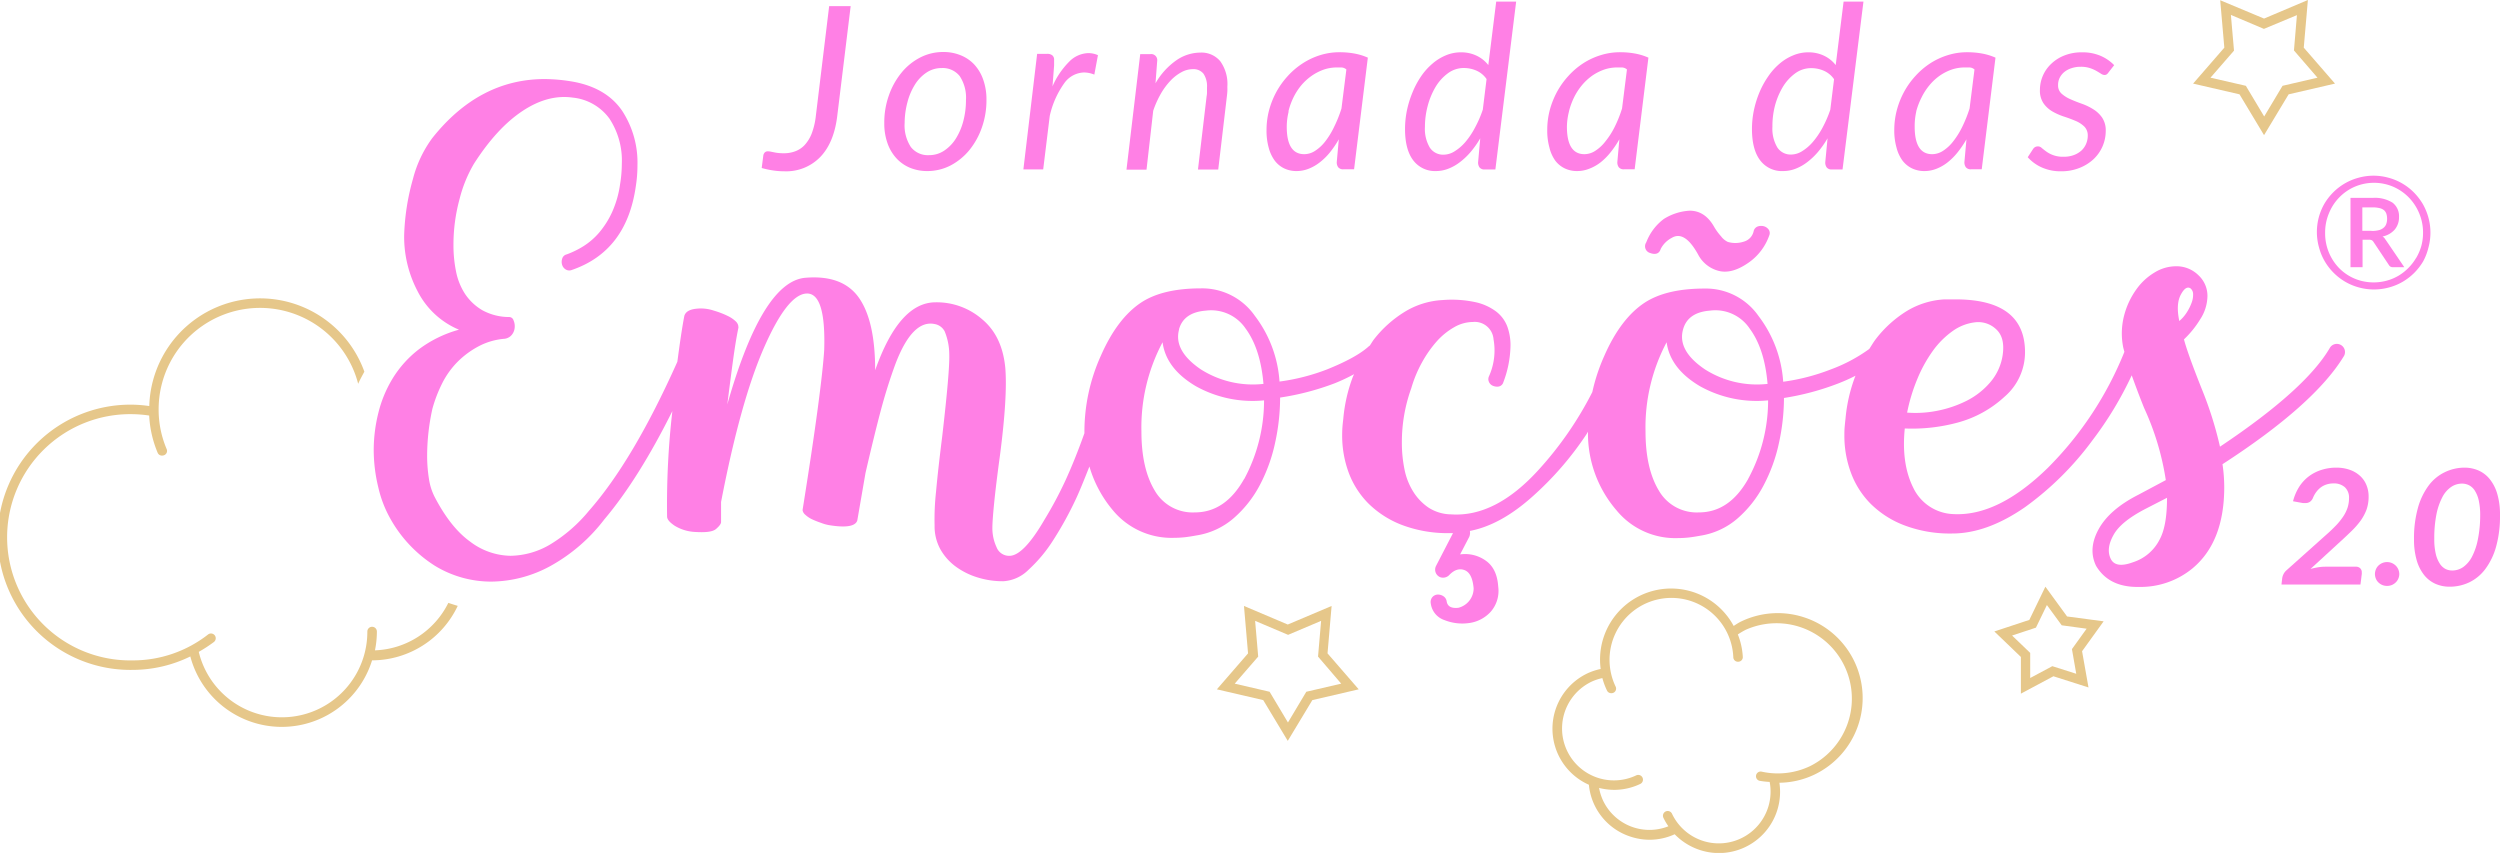 <svg xmlns="http://www.w3.org/2000/svg" viewBox="0 0 545.13 185.98"><g id="Camada_2" data-name="Camada 2"><g id="Camada_1-2" data-name="Camada 1"><path d="M97.76,131.46a18.62,18.62,0,0,1-16,10.35,20.51,20.51,0,0,0,.42-4.1,1,1,0,1,0-2.08,0,18.64,18.64,0,0,1-36.76,4.43,30.56,30.56,0,0,0,3.3-2.15,1,1,0,0,0-1.27-1.64A26.59,26.59,0,0,1,28.92,144a26.85,26.85,0,1,1,0-53.69,27.18,27.18,0,0,1,3.61.3,24,24,0,0,0,1.84,8.1,1,1,0,0,0,1,.63,1.15,1.15,0,0,0,.41-.08,1,1,0,0,0,.55-1.36,21.91,21.91,0,0,1-1.74-8.62,22.11,22.11,0,0,1,43.51-5.59c.39-.91.89-1.78,1.35-2.65a24.17,24.17,0,0,0-46.9,7.5,28.34,28.34,0,0,0-3.58-.3,28.92,28.92,0,1,0,0,57.83,28.62,28.62,0,0,0,12.53-2.93,20.62,20.62,0,0,0,39.63.85h0a20.72,20.72,0,0,0,18.68-11.88C99.1,131.9,98.43,131.68,97.76,131.46Z" style="fill:#e6c78a"></path><path d="M450.73,134.42,446,127.93l-3.5,7.24-7.63,2.52,5.79,5.56,0,8,7.09-3.79,7.65,2.44L454,142l4.7-6.52Zm2,12.5-5.22-1.66-4.82,2.58,0-5.47-3.95-3.79,5.2-1.72,2.39-4.93,3.23,4.42,5.43.74-3.2,4.45Z" style="fill:#e6c78a"></path><path d="M290.36,132.13l-9.56,4.05-9.55-4.05.89,10.34-6.8,7.84,10.11,2.35,5.35,8.89,5.36-8.89,10.11-2.35-6.8-7.84Zm2.09,16.94-7.61,1.77-4,6.7-4-6.7-7.61-1.77,5.12-5.9-.67-7.79,7.19,3.05,7.2-3.05-.67,7.79Z" style="fill:#e6c78a"></path><path d="M503.24,0l-9.56,4.05-9.56-4,.9,10.34-6.81,7.84,10.12,2.34,5.35,8.9,5.36-8.9,10.11-2.34-6.81-7.84Zm2.09,16.94-7.62,1.77-4,6.69-4-6.69L482,16.94l5.13-5.9-.68-7.79,7.2,3.05,7.2-3L500.2,11Z" style="fill:#e6c78a"></path><path d="M393.85,134.77a18.41,18.41,0,0,0-14.14.72c-.59.28-1.13.64-1.68,1a15.49,15.49,0,0,0-29,9.38,13.42,13.42,0,0,0-2.87.95,13.37,13.37,0,0,0,.3,24.3,13.19,13.19,0,0,0,8.78,11.21,13.44,13.44,0,0,0,4.5.78,13.24,13.24,0,0,0,5.43-1.2,13.46,13.46,0,0,0,9.63,4.1A13.34,13.34,0,0,0,388,170.68a18.25,18.25,0,0,0,7.6-1.76,18.51,18.51,0,0,0-1.74-34.15Zm.85,32.28a16.31,16.31,0,0,1-10.56,1.21,1,1,0,0,0-.44,2,17.94,17.94,0,0,0,2.18.24,11.29,11.29,0,0,1-21.3,6.93,1,1,0,0,0-1.87.89,12.15,12.15,0,0,0,1.09,1.85,11.19,11.19,0,0,1-14.27-5.65,11.37,11.37,0,0,1-.85-2.71,13.74,13.74,0,0,0,3.26.42,13.21,13.21,0,0,0,5.72-1.29,1,1,0,1,0-.88-1.87,11.31,11.31,0,1,1-9.71-20.44,11.17,11.17,0,0,1,2.33-.77,15.31,15.31,0,0,0,1,2.7,1,1,0,0,0,.93.59,1,1,0,0,0,.94-1.48,13.5,13.5,0,1,1,25.68-6.38,1,1,0,0,0,1.07,1,1,1,0,0,0,1-1.08,15.43,15.43,0,0,0-1.08-4.87,17.78,17.78,0,0,1,1.69-1,16.44,16.44,0,0,1,14.11,29.69Z" style="fill:#e6c78a"></path><path d="M171,37.35a10.33,10.33,0,0,0,7.89-3.15q3-3.14,3.69-9.05l2.91-23.81H180.8l-2.9,23.9A15.66,15.66,0,0,1,177,29.1a8.06,8.06,0,0,1-1.55,2.53A5.37,5.37,0,0,1,173.37,33a7,7,0,0,1-2.43.42,11.25,11.25,0,0,1-1.23-.06,8.87,8.87,0,0,1-.94-.15l-.74-.15a3.07,3.07,0,0,0-.57-.06.88.88,0,0,0-.73.28,1.22,1.22,0,0,0-.29.64l-.35,2.71a19,19,0,0,0,2.37.52A16.33,16.33,0,0,0,171,37.35Z" style="fill:#ff80e5"></path><path d="M195.49,34.54a8.38,8.38,0,0,0,2.95,2.05,9.86,9.86,0,0,0,3.78.71,11,11,0,0,0,5.07-1.23,13.28,13.28,0,0,0,4.09-3.35,16.26,16.26,0,0,0,2.72-4.92,17.79,17.79,0,0,0,1-6,12.92,12.92,0,0,0-.7-4.41,9.45,9.45,0,0,0-1.93-3.29,8.25,8.25,0,0,0-3-2.05,9.83,9.83,0,0,0-3.78-.71,10.91,10.91,0,0,0-5.08,1.22,12.87,12.87,0,0,0-4.07,3.33,16.29,16.29,0,0,0-2.72,4.92,17.6,17.6,0,0,0-1,6,12.89,12.89,0,0,0,.7,4.42A9.45,9.45,0,0,0,195.49,34.54Zm2.38-12.25a13.62,13.62,0,0,1,1.62-3.82A8.58,8.58,0,0,1,202,15.84a5.88,5.88,0,0,1,3.32-1,4.72,4.72,0,0,1,3.95,1.76,8.5,8.5,0,0,1,1.36,5.25,17.66,17.66,0,0,1-.57,4.52,13.71,13.71,0,0,1-1.61,3.81,8.71,8.71,0,0,1-2.54,2.65,5.82,5.82,0,0,1-3.3,1,4.69,4.69,0,0,1-4-1.78,8.57,8.57,0,0,1-1.35-5.25A17.66,17.66,0,0,1,197.87,22.29Z" style="fill:#ff80e5"></path><path d="M228.9,25.27a19.57,19.57,0,0,1,3.16-7.12,5.48,5.48,0,0,1,4.3-2.35,6.1,6.1,0,0,1,2.26.47l.79-4.24a5.2,5.2,0,0,0-2.08-.45,6.07,6.07,0,0,0-4.21,1.89,17.39,17.39,0,0,0-3.62,5.36l.35-4.57s0-.07,0-.17,0-.22,0-.35,0-.26,0-.38,0-.22,0-.29a1.2,1.2,0,0,0-.39-1,1.68,1.68,0,0,0-1.1-.33h-2.21l-3,25.2h4.32Z" style="fill:#ff80e5"></path><path d="M251.46,24.15a21,21,0,0,1,1.68-3.74,14.88,14.88,0,0,1,2.13-2.86,9.52,9.52,0,0,1,2.37-1.82,5.2,5.2,0,0,1,2.42-.65,2.8,2.8,0,0,1,2.37,1,4.9,4.9,0,0,1,.76,3c0,.28,0,.58,0,.88s0,.63-.08,1l-1.89,16h4.42l1.89-16c.05-.38.08-.74.1-1.09s0-.69,0-1a8.49,8.49,0,0,0-1.55-5.52,5.32,5.32,0,0,0-4.36-1.88,9.23,9.23,0,0,0-5.23,1.69,15.48,15.48,0,0,0-4.53,5l.37-4.87a1.32,1.32,0,0,0-1.49-1.49h-2.21l-3,25.2H250Z" style="fill:#ff80e5"></path><path d="M277.94,35A5.66,5.66,0,0,0,280,36.71a6.19,6.19,0,0,0,2.71.59,7.15,7.15,0,0,0,2.63-.5,9.58,9.58,0,0,0,2.43-1.39A13.29,13.29,0,0,0,290,33.22a21.18,21.18,0,0,0,1.93-2.85l-.45,5a1.84,1.84,0,0,0,.31,1.09,1.34,1.34,0,0,0,1.18.45h2.29l3-24.34a12.92,12.92,0,0,0-3-.91,17.9,17.9,0,0,0-3.14-.27,14.06,14.06,0,0,0-4.27.64A15.29,15.29,0,0,0,284,13.85a16.41,16.41,0,0,0-3.21,2.74,17.74,17.74,0,0,0-2.48,3.46,18.5,18.5,0,0,0-1.59,4,17.06,17.06,0,0,0-.55,4.35,13.6,13.6,0,0,0,.47,3.79A8.32,8.32,0,0,0,277.94,35Zm3-10.69a14.84,14.84,0,0,1,1.1-3.06,13.39,13.39,0,0,1,1.7-2.64A12,12,0,0,1,286,16.54a11,11,0,0,1,2.61-1.35,8.81,8.81,0,0,1,2.89-.48h1a1.73,1.73,0,0,1,1.08.44l-1.07,8.51a27.11,27.11,0,0,1-1.6,4A16.9,16.9,0,0,1,289,30.8a8.86,8.86,0,0,1-2.21,2.07,4.36,4.36,0,0,1-2.39.75q-3.83,0-3.82-6A13.82,13.82,0,0,1,281,24.31Z" style="fill:#ff80e5"></path><path d="M313.11,37.3a7.42,7.42,0,0,0,2.69-.51,10.11,10.11,0,0,0,2.56-1.45,14.89,14.89,0,0,0,2.35-2.24,21,21,0,0,0,2.06-2.94l-.47,5.25a1.84,1.84,0,0,0,.31,1.09,1.34,1.34,0,0,0,1.18.45h2.28L330.6.35h-4.35l-1.72,13.84a7.1,7.1,0,0,0-2.59-2.06,7.8,7.8,0,0,0-3.37-.72,8.43,8.43,0,0,0-3.33.67,10.82,10.82,0,0,0-2.94,1.84,13.76,13.76,0,0,0-2.46,2.77A18.6,18.6,0,0,0,308,20.15a21.82,21.82,0,0,0-1.21,3.9,20.18,20.18,0,0,0-.42,4.08q0,4.47,1.78,6.82A5.92,5.92,0,0,0,313.11,37.3Zm-1.82-14.12A16.29,16.29,0,0,1,313,19a10.18,10.18,0,0,1,2.69-3,5.79,5.79,0,0,1,3.54-1.17,6.82,6.82,0,0,1,2.66.55,5.25,5.25,0,0,1,2.26,1.86l-.82,6.66a24.37,24.37,0,0,1-1.71,3.94A17,17,0,0,1,319.5,31a10.06,10.06,0,0,1-2.33,2,4.58,4.58,0,0,1-2.4.73,3.47,3.47,0,0,1-3-1.55,8,8,0,0,1-1.06-4.51A17.73,17.73,0,0,1,311.29,23.18Z" style="fill:#ff80e5"></path><path d="M339.11,35a5.66,5.66,0,0,0,2.07,1.71,6.19,6.19,0,0,0,2.71.59,7.15,7.15,0,0,0,2.63-.5A9.58,9.58,0,0,0,349,35.41a13.29,13.29,0,0,0,2.18-2.19,21.18,21.18,0,0,0,1.93-2.85l-.45,5a1.84,1.84,0,0,0,.31,1.09,1.34,1.34,0,0,0,1.18.45h2.29l3-24.34a12.92,12.92,0,0,0-3-.91,17.9,17.9,0,0,0-3.14-.27,14.06,14.06,0,0,0-4.27.64,15.29,15.29,0,0,0-3.82,1.78,16.41,16.41,0,0,0-3.21,2.74,17.74,17.74,0,0,0-2.48,3.46,18.5,18.5,0,0,0-1.59,4,17.06,17.06,0,0,0-.55,4.35,13.6,13.6,0,0,0,.47,3.79A8.13,8.13,0,0,0,339.11,35Zm3-10.69a15.47,15.47,0,0,1,1.11-3.06,13.39,13.39,0,0,1,1.7-2.64,12,12,0,0,1,2.21-2.07,11,11,0,0,1,2.61-1.35,8.79,8.79,0,0,1,2.88-.48h1.06a1.73,1.73,0,0,1,1.08.44l-1.07,8.51a27.11,27.11,0,0,1-1.6,4,16.9,16.9,0,0,1-2,3.14,8.86,8.86,0,0,1-2.21,2.07,4.39,4.39,0,0,1-2.39.75q-3.82,0-3.82-6A14.32,14.32,0,0,1,342.12,24.31Z" style="fill:#ff80e5"></path><path d="M388.83,37.3a7.47,7.47,0,0,0,2.7-.51,10.11,10.11,0,0,0,2.56-1.45,14.89,14.89,0,0,0,2.35-2.24,21,21,0,0,0,2.06-2.94L398,35.41a1.84,1.84,0,0,0,.31,1.09,1.33,1.33,0,0,0,1.18.45h2.28L406.33.35H402l-1.72,13.84a7.1,7.1,0,0,0-2.59-2.06,7.8,7.8,0,0,0-3.37-.72,8.43,8.43,0,0,0-3.33.67A10.82,10.82,0,0,0,388,13.92a13.76,13.76,0,0,0-2.46,2.77,18.6,18.6,0,0,0-1.89,3.46,21.82,21.82,0,0,0-1.21,3.9,20.18,20.18,0,0,0-.42,4.08q0,4.47,1.78,6.82A5.91,5.91,0,0,0,388.83,37.3ZM387,23.18a15.93,15.93,0,0,1,1.7-4.14,10.18,10.18,0,0,1,2.69-3A5.79,5.79,0,0,1,395,14.86a6.73,6.73,0,0,1,2.65.55,5.22,5.22,0,0,1,2.27,1.86l-.82,6.66a25.28,25.28,0,0,1-1.71,3.94,17.49,17.49,0,0,1-2.11,3.1,10.06,10.06,0,0,1-2.33,2,4.61,4.61,0,0,1-2.4.73,3.46,3.46,0,0,1-3-1.55,8,8,0,0,1-1.07-4.51A17.75,17.75,0,0,1,387,23.18Z" style="fill:#ff80e5"></path><path d="M414.83,35a5.78,5.78,0,0,0,2.08,1.71,6.16,6.16,0,0,0,2.71.59,7.15,7.15,0,0,0,2.63-.5,9.52,9.52,0,0,0,2.42-1.39,13.33,13.33,0,0,0,2.19-2.19,21.18,21.18,0,0,0,1.93-2.85l-.45,5a1.84,1.84,0,0,0,.31,1.09,1.34,1.34,0,0,0,1.18.45h2.29l3-24.34a12.92,12.92,0,0,0-3-.91,18,18,0,0,0-3.14-.27,14,14,0,0,0-4.27.64,15.29,15.29,0,0,0-3.82,1.78,16.41,16.41,0,0,0-3.21,2.74,17.33,17.33,0,0,0-2.48,3.46,18,18,0,0,0-1.59,4,17.07,17.07,0,0,0-.56,4.35,13.58,13.58,0,0,0,.48,3.79A8.31,8.31,0,0,0,414.83,35Zm3-10.69A15.47,15.47,0,0,1,419,21.25a13.39,13.39,0,0,1,1.7-2.64,11.66,11.66,0,0,1,2.21-2.07,10.78,10.78,0,0,1,2.61-1.35,8.79,8.79,0,0,1,2.88-.48h1.06a1.73,1.73,0,0,1,1.08.44l-1.07,8.51a28.25,28.25,0,0,1-1.6,4,17.45,17.45,0,0,1-1.95,3.14,8.86,8.86,0,0,1-2.21,2.07,4.39,4.39,0,0,1-2.39.75q-3.82,0-3.82-6A14.32,14.32,0,0,1,417.85,24.31Z" style="fill:#ff80e5"></path><path d="M449.43,37.35a10.61,10.61,0,0,0,4-.73,9.69,9.69,0,0,0,3.08-1.92,8.45,8.45,0,0,0,2.65-6.13,5,5,0,0,0-.77-2.9,6.43,6.43,0,0,0-1.94-1.84A12.67,12.67,0,0,0,454,22.64c-.91-.32-1.75-.65-2.53-1a7.24,7.24,0,0,1-1.93-1.21,2.37,2.37,0,0,1-.77-1.86A3.5,3.5,0,0,1,449.1,17a3.91,3.91,0,0,1,1-1.28,4.83,4.83,0,0,1,1.59-.85,6.24,6.24,0,0,1,2-.31,6.38,6.38,0,0,1,2,.28,8.14,8.14,0,0,1,1.43.62c.39.23.72.43,1,.61a1.46,1.46,0,0,0,.76.28.87.87,0,0,0,.5-.14,1.76,1.76,0,0,0,.4-.44L461,14.21a9.17,9.17,0,0,0-3-2.05,9.93,9.93,0,0,0-4-.75,10.11,10.11,0,0,0-3.84.68,8.7,8.7,0,0,0-2.89,1.83,7.82,7.82,0,0,0-2.46,5.68,4.91,4.91,0,0,0,.77,2.91,6.09,6.09,0,0,0,1.93,1.78,13.22,13.22,0,0,0,2.51,1.12c.9.29,1.73.6,2.51.93a6.16,6.16,0,0,1,1.94,1.24,2.69,2.69,0,0,1,.77,2,4.46,4.46,0,0,1-.36,1.78,4.25,4.25,0,0,1-1,1.45,5.12,5.12,0,0,1-1.67,1,6.12,6.12,0,0,1-2.2.37,6.14,6.14,0,0,1-3.8-1.13q-.6-.44-1-.78a1.19,1.19,0,0,0-.8-.35,1.31,1.31,0,0,0-.69.17,1.51,1.51,0,0,0-.47.5l-1.1,1.69a9,9,0,0,0,3,2.2A10,10,0,0,0,449.43,37.35Z" style="fill:#ff80e5"></path><path d="M529.52,54a12.23,12.23,0,0,0,.44-3.27,12.38,12.38,0,0,0-.44-3.29,12.72,12.72,0,0,0-1.25-3,13.08,13.08,0,0,0-1.94-2.5,12.36,12.36,0,0,0-2.5-1.93,12.23,12.23,0,0,0-3-1.25,12.18,12.18,0,0,0-6.56,0,12.23,12.23,0,0,0-3,1.25,12.36,12.36,0,0,0-2.5,1.93,12.69,12.69,0,0,0-1.94,2.5A12.42,12.42,0,0,0,505.68,54,12,12,0,0,0,506.93,57a12.51,12.51,0,0,0,4.44,4.43,12.23,12.23,0,0,0,3,1.25,12.45,12.45,0,0,0,6.56,0,12.23,12.23,0,0,0,3-1.25,12.73,12.73,0,0,0,2.5-1.93,13.08,13.08,0,0,0,1.94-2.5A12.29,12.29,0,0,0,529.52,54Zm-2.67,2.22a10.78,10.78,0,0,1-1.67,2.18A10.67,10.67,0,0,1,523,60.12a10.44,10.44,0,0,1-2.57,1.08,10.92,10.92,0,0,1-5.71,0,10.39,10.39,0,0,1-4.7-2.77A10.87,10.87,0,0,1,507,50.76a10.77,10.77,0,0,1,.83-4.25,10.64,10.64,0,0,1,5.64-5.8,10.7,10.7,0,0,1,8.36,0,10.78,10.78,0,0,1,3.4,2.33,11,11,0,0,1,2.28,3.47,10.78,10.78,0,0,1,.84,4.25,11,11,0,0,1-.38,2.89A11.21,11.21,0,0,1,526.85,56.25Z" style="fill:#ff80e5"></path><path d="M520,52a1.67,1.67,0,0,0-.49-.43,4.79,4.79,0,0,0,2.69-1.54,4.15,4.15,0,0,0,.91-2.71,3.69,3.69,0,0,0-1.4-3.12,7.22,7.22,0,0,0-4.31-1.05h-4.87V58.27h2.63v-6h1.36a1.52,1.52,0,0,1,.65.11,1,1,0,0,1,.36.35l3.4,5.1a.91.91,0,0,0,.83.43h2.5l-3.84-5.65C520.28,52.41,520.13,52.21,520,52Zm-2.89-1.68h-2V45.22h2.24a6.16,6.16,0,0,1,1.47.15,2.4,2.4,0,0,1,1,.45,1.84,1.84,0,0,1,.53.78,3.64,3.64,0,0,1,.16,1.1,3.23,3.23,0,0,1-.18,1.13,1.87,1.87,0,0,1-.58.83,2.61,2.61,0,0,1-1,.52A6.14,6.14,0,0,1,517.11,50.36Z" style="fill:#ff80e5"></path><path d="M359.82,55.17c1.19.43,2,.13,2.3-.89a5.67,5.67,0,0,1,2.44-2.43q2.81-1.66,5.75,3.71A7,7,0,0,0,374.53,59q2.94.9,6.65-1.66a12.07,12.07,0,0,0,4.61-6,1.32,1.32,0,0,0-.13-1.28,1.93,1.93,0,0,0-1-.71,2.31,2.31,0,0,0-1.28,0,1.42,1.42,0,0,0-1,1.09,3,3,0,0,1-2.11,2.24,5.87,5.87,0,0,1-3.52.07,4,4,0,0,1-1.47-1.22,12.35,12.35,0,0,1-1.47-2q-2-3.59-5.37-3.59a11.84,11.84,0,0,0-5.63,1.8,11.44,11.44,0,0,0-3.84,5.11A1.52,1.52,0,0,0,359.82,55.17Z" style="fill:#ff80e5"></path><path d="M511.14,77.57a1.78,1.78,0,0,0-3.07-1.79q-5.24,9.09-24,21.62a79.89,79.89,0,0,0-4-12.66C478,79.54,476.74,76,476.22,74a21.35,21.35,0,0,0,3.52-4.35,9.51,9.51,0,0,0,1.6-5.11,6.13,6.13,0,0,0-1.92-4.48,6.81,6.81,0,0,0-5-2,9,9,0,0,0-4.6,1.35,13.1,13.1,0,0,0-4,3.71,17.12,17.12,0,0,0-2.62,5.56,15.47,15.47,0,0,0-.26,6.91c.06.32.19.75.29,1.13A75.62,75.62,0,0,1,446.55,102q-10.87,10.62-20.6,10.1a10.08,10.08,0,0,1-8.76-5.75q-2.62-5.25-1.85-12.92a38.05,38.05,0,0,0,11.51-1.28,24.35,24.35,0,0,0,10.23-5.63,12.77,12.77,0,0,0,4.48-9.72q0-11.64-15.48-11.52H424a17.71,17.71,0,0,0-8.25,2.56,25.31,25.31,0,0,0-6.65,6c-.55.7-1,1.49-1.5,2.25a34.69,34.69,0,0,1-8.41,4.47,45.28,45.28,0,0,1-10.36,2.68,26.54,26.54,0,0,0-5.37-14.32,14,14,0,0,0-11.77-6q-8.33,0-13.05,3.07-5.25,3.45-8.83,11.63a40.55,40.55,0,0,0-2.6,7.87,76.63,76.63,0,0,1-11.59,16.82q-9.48,10.5-19.19,9.85a9.29,9.29,0,0,1-4.93-1.47,11.64,11.64,0,0,1-3.32-3.45,14.38,14.38,0,0,1-1.92-4.86,28.72,28.72,0,0,1-.58-5.82,34.65,34.65,0,0,1,2.05-11.9,27.25,27.25,0,0,1,2.37-5.69,25.11,25.11,0,0,1,3.19-4.54,15.05,15.05,0,0,1,3.78-3.07,8.25,8.25,0,0,1,4.09-1.15A4.1,4.1,0,0,1,325.67,74a13.73,13.73,0,0,1-1,8.06,1.44,1.44,0,0,0,0,1.22,1.57,1.57,0,0,0,.83.83,2.36,2.36,0,0,0,1.21.19,1.34,1.34,0,0,0,1-.7,23.45,23.45,0,0,0,1.66-8.32,11.89,11.89,0,0,0-.7-4.08,7.41,7.41,0,0,0-2.43-3.27,11.71,11.71,0,0,0-4.61-2.06,24.6,24.6,0,0,0-7.1-.44A17.52,17.52,0,0,0,306.29,68a25.29,25.29,0,0,0-6.65,5.94c-.35.44-.62.94-.94,1.4-.09.08-.18.12-.28.22q-2.69,2.43-9.08,5A45.16,45.16,0,0,1,279,83.2a26.54,26.54,0,0,0-5.37-14.32,14,14,0,0,0-11.77-6q-8.31,0-13,3.07-5.23,3.45-8.82,11.63a40.25,40.25,0,0,0-3.58,16.76s0,.09,0,.13l-.14.38q-1.92,5.37-4,9.92a85,85,0,0,1-4.54,8.5q-4.6,7.93-7.68,7.93a2.93,2.93,0,0,1-2.81-1.91,9.78,9.78,0,0,1-.9-4.21c0-1,.13-2.83.39-5.43s.68-6.06,1.27-10.4q1.66-12.76,1.16-19c-.43-4.59-2.08-8.13-5-10.59A15.09,15.09,0,0,0,204,65.92q-7.94,0-13.17,14.81,0-10.73-3.52-15.77c-2.35-3.36-6.2-4.82-11.58-4.4q-9.47.64-17.14,27.63c.43-3.41.83-6.54,1.22-9.4s.78-5.31,1.21-7.36a4.37,4.37,0,0,0-.06-.51,1.85,1.85,0,0,0-.58-.89,6.62,6.62,0,0,0-1.6-1.09,19.08,19.08,0,0,0-3.13-1.21,8.84,8.84,0,0,0-4-.39c-1.37.17-2.18.69-2.43,1.54-.52,2.69-1,6.08-1.52,10-6.41,14.34-12.86,25.23-19.33,32.56A33.1,33.1,0,0,1,120,118.7a17.37,17.37,0,0,1-8.69,2.49,14.89,14.89,0,0,1-8.77-3.07q-4.27-3.06-7.74-9.72a12.74,12.74,0,0,1-1.27-4,31.83,31.83,0,0,1-.39-5.18,47.57,47.57,0,0,1,1.15-10.1,30,30,0,0,1,2.11-5.5,18.42,18.42,0,0,1,3.39-4.74,19.19,19.19,0,0,1,4.61-3.39A14.62,14.62,0,0,1,110,73.87a2.38,2.38,0,0,0,1.6-.86,2.83,2.83,0,0,0,.63-1.58,3.16,3.16,0,0,0-.25-1.57,1,1,0,0,0-1-.73,12.24,12.24,0,0,1-5.76-1.46,11.52,11.52,0,0,1-3.77-3.51,13.83,13.83,0,0,1-2-4.92,28.39,28.39,0,0,1-.57-5.8,37.78,37.78,0,0,1,1.34-10.08,29,29,0,0,1,3.13-7.66q5-7.79,10.56-11.48c3.71-2.47,7.35-3.44,10.94-2.94a11.29,11.29,0,0,1,8.05,4.6,16.65,16.65,0,0,1,2.69,9.82,27.72,27.72,0,0,1-.38,4.47,22.27,22.27,0,0,1-1.73,6.06,19.22,19.22,0,0,1-2.81,4.46,15.11,15.11,0,0,1-3.46,3,19.33,19.33,0,0,1-3.64,1.78,1.33,1.33,0,0,0-1,1,2.11,2.11,0,0,0,0,1.27,1.77,1.77,0,0,0,.76,1,1.48,1.48,0,0,0,1.35.13q11.9-4.08,13.94-18.12A29.61,29.61,0,0,0,139,36a20.62,20.62,0,0,0-3.32-11.81q-3.33-4.91-10.36-6.31a37.14,37.14,0,0,0-6.53-.64q-14.33,0-24.56,12.91A25.88,25.88,0,0,0,90.05,39a50.3,50.3,0,0,0-1.92,12.2A25.46,25.46,0,0,0,91,63.39a17.85,17.85,0,0,0,9.08,8.5,26,26,0,0,0-8.76,4.29,23.55,23.55,0,0,0-5.7,6.34,26.48,26.48,0,0,0-3.13,7.56,33.59,33.59,0,0,0-1,7.93,34.44,34.44,0,0,0,1,8.26,25.35,25.35,0,0,0,2.5,6.6,28.71,28.71,0,0,0,9.84,10.5,23.52,23.52,0,0,0,12.28,3.45A27.32,27.32,0,0,0,120,123.43a37.65,37.65,0,0,0,11.77-10.17c5.07-6,10-13.92,14.84-23.62a178.83,178.83,0,0,0-1.15,23c0,.6.55,1.26,1.66,2a9.35,9.35,0,0,0,4.22,1.34c2.47.17,4.07,0,4.8-.64s1.09-1.11,1.09-1.53v-4.35q4.22-21.89,9.33-33.58T175.88,64c2.82-.09,4.09,4,3.84,12.28q-.25,4.1-1.41,12.79T175,111.22a1.61,1.61,0,0,0,.57,1,6,6,0,0,0,1.47,1A18.79,18.79,0,0,0,179,114a9.08,9.08,0,0,0,1.79.51c3.67.6,5.71.26,6.14-1l1.79-10.36q1.92-8.31,3.33-13.62t3.2-10.17q3.7-9.72,8.57-8.7a3.05,3.05,0,0,1,2.17,1.6,13.34,13.34,0,0,1,1,5q.12,3.59-1.54,17.91-.9,7.15-1.34,12a55.53,55.53,0,0,0-.32,7.42,10.38,10.38,0,0,0,1.26,5.18,12,12,0,0,0,3.36,3.78,15.88,15.88,0,0,0,4.75,2.36,18.4,18.4,0,0,0,5.59.83,8.46,8.46,0,0,0,5.5-2.48,31.74,31.74,0,0,0,5.44-6.53,76.07,76.07,0,0,0,5.05-9.22c1-2.19,1.9-4.51,2.81-6.79a26.12,26.12,0,0,0,5.12,9.55,16.59,16.59,0,0,0,13.43,6,22.35,22.35,0,0,0,2.31-.13c.76-.09,1.57-.22,2.43-.38a16.15,16.15,0,0,0,8.18-3.78,24.91,24.91,0,0,0,5.7-7.23,35.69,35.69,0,0,0,3.32-9.2,45.89,45.89,0,0,0,1.09-9.86A57.34,57.34,0,0,0,291,83.59a39.8,39.8,0,0,0,4.26-2c-.07.18-.17.33-.24.51a34.25,34.25,0,0,0-2.11,9.18c-.08.69-.15,1.3-.19,1.86s-.06,1.17-.06,1.85a23.37,23.37,0,0,0,1.4,8,18.9,18.9,0,0,0,4.29,6.76,21.17,21.17,0,0,0,7.35,4.72,28.24,28.24,0,0,0,10.49,1.78h.64l-3.71,7.17a1.78,1.78,0,0,0,.9,2.43,1.87,1.87,0,0,0,1.92-.39c1.11-1.19,2.24-1.58,3.39-1.15s1.81,1.75,2,4a4.39,4.39,0,0,1-3.33,4.22q-2.3.25-2.55-1.41a1.62,1.62,0,0,0-.77-1.15,2.11,2.11,0,0,0-1.28-.32,1.62,1.62,0,0,0-1.09.58,1.68,1.68,0,0,0-.32,1.4,4.41,4.41,0,0,0,3,3.59,10.45,10.45,0,0,0,5.31.64,7.75,7.75,0,0,0,4.73-2.44,6.9,6.9,0,0,0,1.66-5.5c-.17-2.64-1.08-4.54-2.75-5.69a7.74,7.74,0,0,0-5.56-1.34l2-3.84a2.3,2.3,0,0,0,.13-1.28q6.66-1.27,13.56-7.42A69.56,69.56,0,0,0,346,94.59l.26-.46c0,.07,0,.13,0,.2a25.62,25.62,0,0,0,6.27,17,16.57,16.57,0,0,0,13.43,6,22,22,0,0,0,2.3-.13c.77-.09,1.58-.22,2.44-.38a16.15,16.15,0,0,0,8.18-3.78,24.88,24.88,0,0,0,5.69-7.23,35.71,35.71,0,0,0,3.33-9.2A46.53,46.53,0,0,0,389,86.78a57.25,57.25,0,0,0,11.89-3.19,39.33,39.33,0,0,0,3.7-1.66s0,.08-.05.12a34.48,34.48,0,0,0-2.12,9.21c-.08.69-.14,1.3-.19,1.86s-.06,1.17-.06,1.85a23.17,23.17,0,0,0,1.41,8.06,18.87,18.87,0,0,0,4.28,6.78,21,21,0,0,0,7.36,4.73,28,28,0,0,0,10.49,1.79q7.55,0,15.86-5.75A66.55,66.55,0,0,0,456.27,96a77.26,77.26,0,0,0,8.56-14.16c.72,2,1.59,4.37,2.7,7.12a58.63,58.63,0,0,1,4.73,15.73l-6,3.2q-6.27,3.19-8.64,7.49c-1.57,2.85-1.77,5.51-.57,8q2.81,4.72,9.33,4.6A17.84,17.84,0,0,0,478,124q7-5.76,7-17.78a34.47,34.47,0,0,0-.38-5Q504.74,88.19,511.14,77.57Zm-93.06,5.06a30.2,30.2,0,0,1,3.39-6.14,18.57,18.57,0,0,1,4.29-4.29,10.48,10.48,0,0,1,4.92-1.92,5.65,5.65,0,0,1,4.61,1.54c1.28,1.19,1.75,3,1.41,5.5a11.72,11.72,0,0,1-2.69,6,16.58,16.58,0,0,1-5.24,4.1,24.84,24.84,0,0,1-6.46,2.17,23.91,23.91,0,0,1-6.46.38A38.6,38.6,0,0,1,418.08,82.63Zm-161-10.81c.68-2.47,2.64-3.84,5.88-4.09a9.07,9.07,0,0,1,8.64,3.9q3.25,4.41,3.9,12.08a21.15,21.15,0,0,1-13.69-3.19Q255.83,76.43,257.11,71.82Zm14.2,32.62q-4.1,7.29-10.75,7.29a9.53,9.53,0,0,1-8.76-4.8q-2.88-4.8-2.88-12.85a39.54,39.54,0,0,1,4.61-19.45q.76,5.76,7.29,9.6a25.39,25.39,0,0,0,14.84,3.07A36.13,36.13,0,0,1,271.31,104.44ZM367,71.82c.68-2.47,2.64-3.84,5.88-4.09a9,9,0,0,1,8.63,3.9q3.27,4.41,3.91,12.08a21.13,21.13,0,0,1-13.69-3.19Q365.7,76.43,367,71.82Zm14.19,32.62q-4.1,7.29-10.74,7.29a9.53,9.53,0,0,1-8.76-4.8q-2.88-4.8-2.88-12.85a39.53,39.53,0,0,1,4.6-19.45q.78,5.76,7.3,9.6a25.36,25.36,0,0,0,14.83,3.07A35.9,35.9,0,0,1,381.18,104.44Zm91.33,4.22q0,6.14-1.66,9.08a9.83,9.83,0,0,1-5.76,4.86q-3.82,1.41-4.86-.77t.58-5.11c1.07-2,3.39-3.88,7-5.76l4.73-2.43Zm3-44.39c.72-1.36,1.43-1.83,2.11-1.4a1.6,1.6,0,0,1,.58,1.21,4.88,4.88,0,0,1-.32,1.92,10.5,10.5,0,0,1-1.09,2.17A8.33,8.33,0,0,1,475.2,70C474.69,67.56,474.79,65.64,475.52,64.27Z" style="fill:#ff80e5"></path><path d="M514.55,103.71a6.38,6.38,0,0,0-2.22-1.28,8.76,8.76,0,0,0-2.89-.46,10.66,10.66,0,0,0-3.17.47,9.16,9.16,0,0,0-2.76,1.38,8.93,8.93,0,0,0-2.15,2.3A11,11,0,0,0,500,109.3l2.14.39a4.13,4.13,0,0,0,.56,0,1.67,1.67,0,0,0,1-.28,2,2,0,0,0,.68-.93,5.79,5.79,0,0,1,.71-1.23,5,5,0,0,1,1-1,4.3,4.3,0,0,1,1.25-.62,4.84,4.84,0,0,1,1.49-.22,3.55,3.55,0,0,1,2.47.83,3.08,3.08,0,0,1,.91,2.4,6.8,6.8,0,0,1-.3,2,7.84,7.84,0,0,1-.91,1.9,14.64,14.64,0,0,1-1.53,1.93c-.62.65-1.34,1.36-2.19,2.1l-8.69,7.77a2.68,2.68,0,0,0-.67.86,2.87,2.87,0,0,0-.28.88l-.16,1.38H514.7c.08-.63.15-1.12.19-1.48s.08-.62.1-.79,0-.27,0-.31,0-.07,0-.1a1.16,1.16,0,0,0-.36-.88,1.33,1.33,0,0,0-1-.33H507a9.5,9.5,0,0,0-1.54.13q-.81.14-1.65.36l6.54-6c.85-.77,1.65-1.53,2.4-2.26a17.73,17.73,0,0,0,2-2.28A11,11,0,0,0,516,111.2a8.4,8.4,0,0,0,.48-2.9,6.43,6.43,0,0,0-.5-2.59A5.41,5.41,0,0,0,514.55,103.71Z" style="fill:#ff80e5"></path><path d="M522.39,123.33a2.87,2.87,0,0,0-.84-.56,2.71,2.71,0,0,0-2.09,0,2.87,2.87,0,0,0-.84.56,2.53,2.53,0,0,0-.56.84,2.83,2.83,0,0,0-.2,1,2.75,2.75,0,0,0,.2,1,2.3,2.3,0,0,0,.56.83,2.69,2.69,0,0,0,.84.56,2.83,2.83,0,0,0,2.09,0,2.69,2.69,0,0,0,.84-.56,2.46,2.46,0,0,0,.57-.83,2.58,2.58,0,0,0,.21-1,2.65,2.65,0,0,0-.21-1A2.71,2.71,0,0,0,522.39,123.33Z" style="fill:#ff80e5"></path><path d="M544.56,107.79a9.22,9.22,0,0,0-1.6-3.23,6.54,6.54,0,0,0-2.45-1.94,7.62,7.62,0,0,0-3.15-.65,9.89,9.89,0,0,0-4.28,1,9.54,9.54,0,0,0-3.49,2.88,14.83,14.83,0,0,0-2.35,4.87,24.6,24.6,0,0,0-.86,6.87,16.08,16.08,0,0,0,.57,4.52,9.31,9.31,0,0,0,1.6,3.23,6.64,6.64,0,0,0,2.45,1.94,7.55,7.55,0,0,0,3.15.65,9.89,9.89,0,0,0,4.28-.95,9.55,9.55,0,0,0,3.49-2.89,14.68,14.68,0,0,0,2.35-4.86,24.72,24.72,0,0,0,.86-6.88A16,16,0,0,0,544.56,107.79Zm-4.27,9.9a14,14,0,0,1-1.29,3.75,6.39,6.39,0,0,1-1.92,2.23,4.21,4.21,0,0,1-2.37.73,3.29,3.29,0,0,1-1.49-.35A3.35,3.35,0,0,1,532,122.9a6.63,6.63,0,0,1-.88-2.15,13.91,13.91,0,0,1-.32-3.29,26.51,26.51,0,0,1,.47-5.31,13.93,13.93,0,0,1,1.29-3.74,6,6,0,0,1,1.92-2.23,4.21,4.21,0,0,1,2.37-.73,3.41,3.41,0,0,1,1.49.34,3.27,3.27,0,0,1,1.27,1.15,6.73,6.73,0,0,1,.88,2.15,14.61,14.61,0,0,1,.32,3.3A26.47,26.47,0,0,1,540.29,117.69Z" style="fill:#ff80e5"></path></g></g></svg>